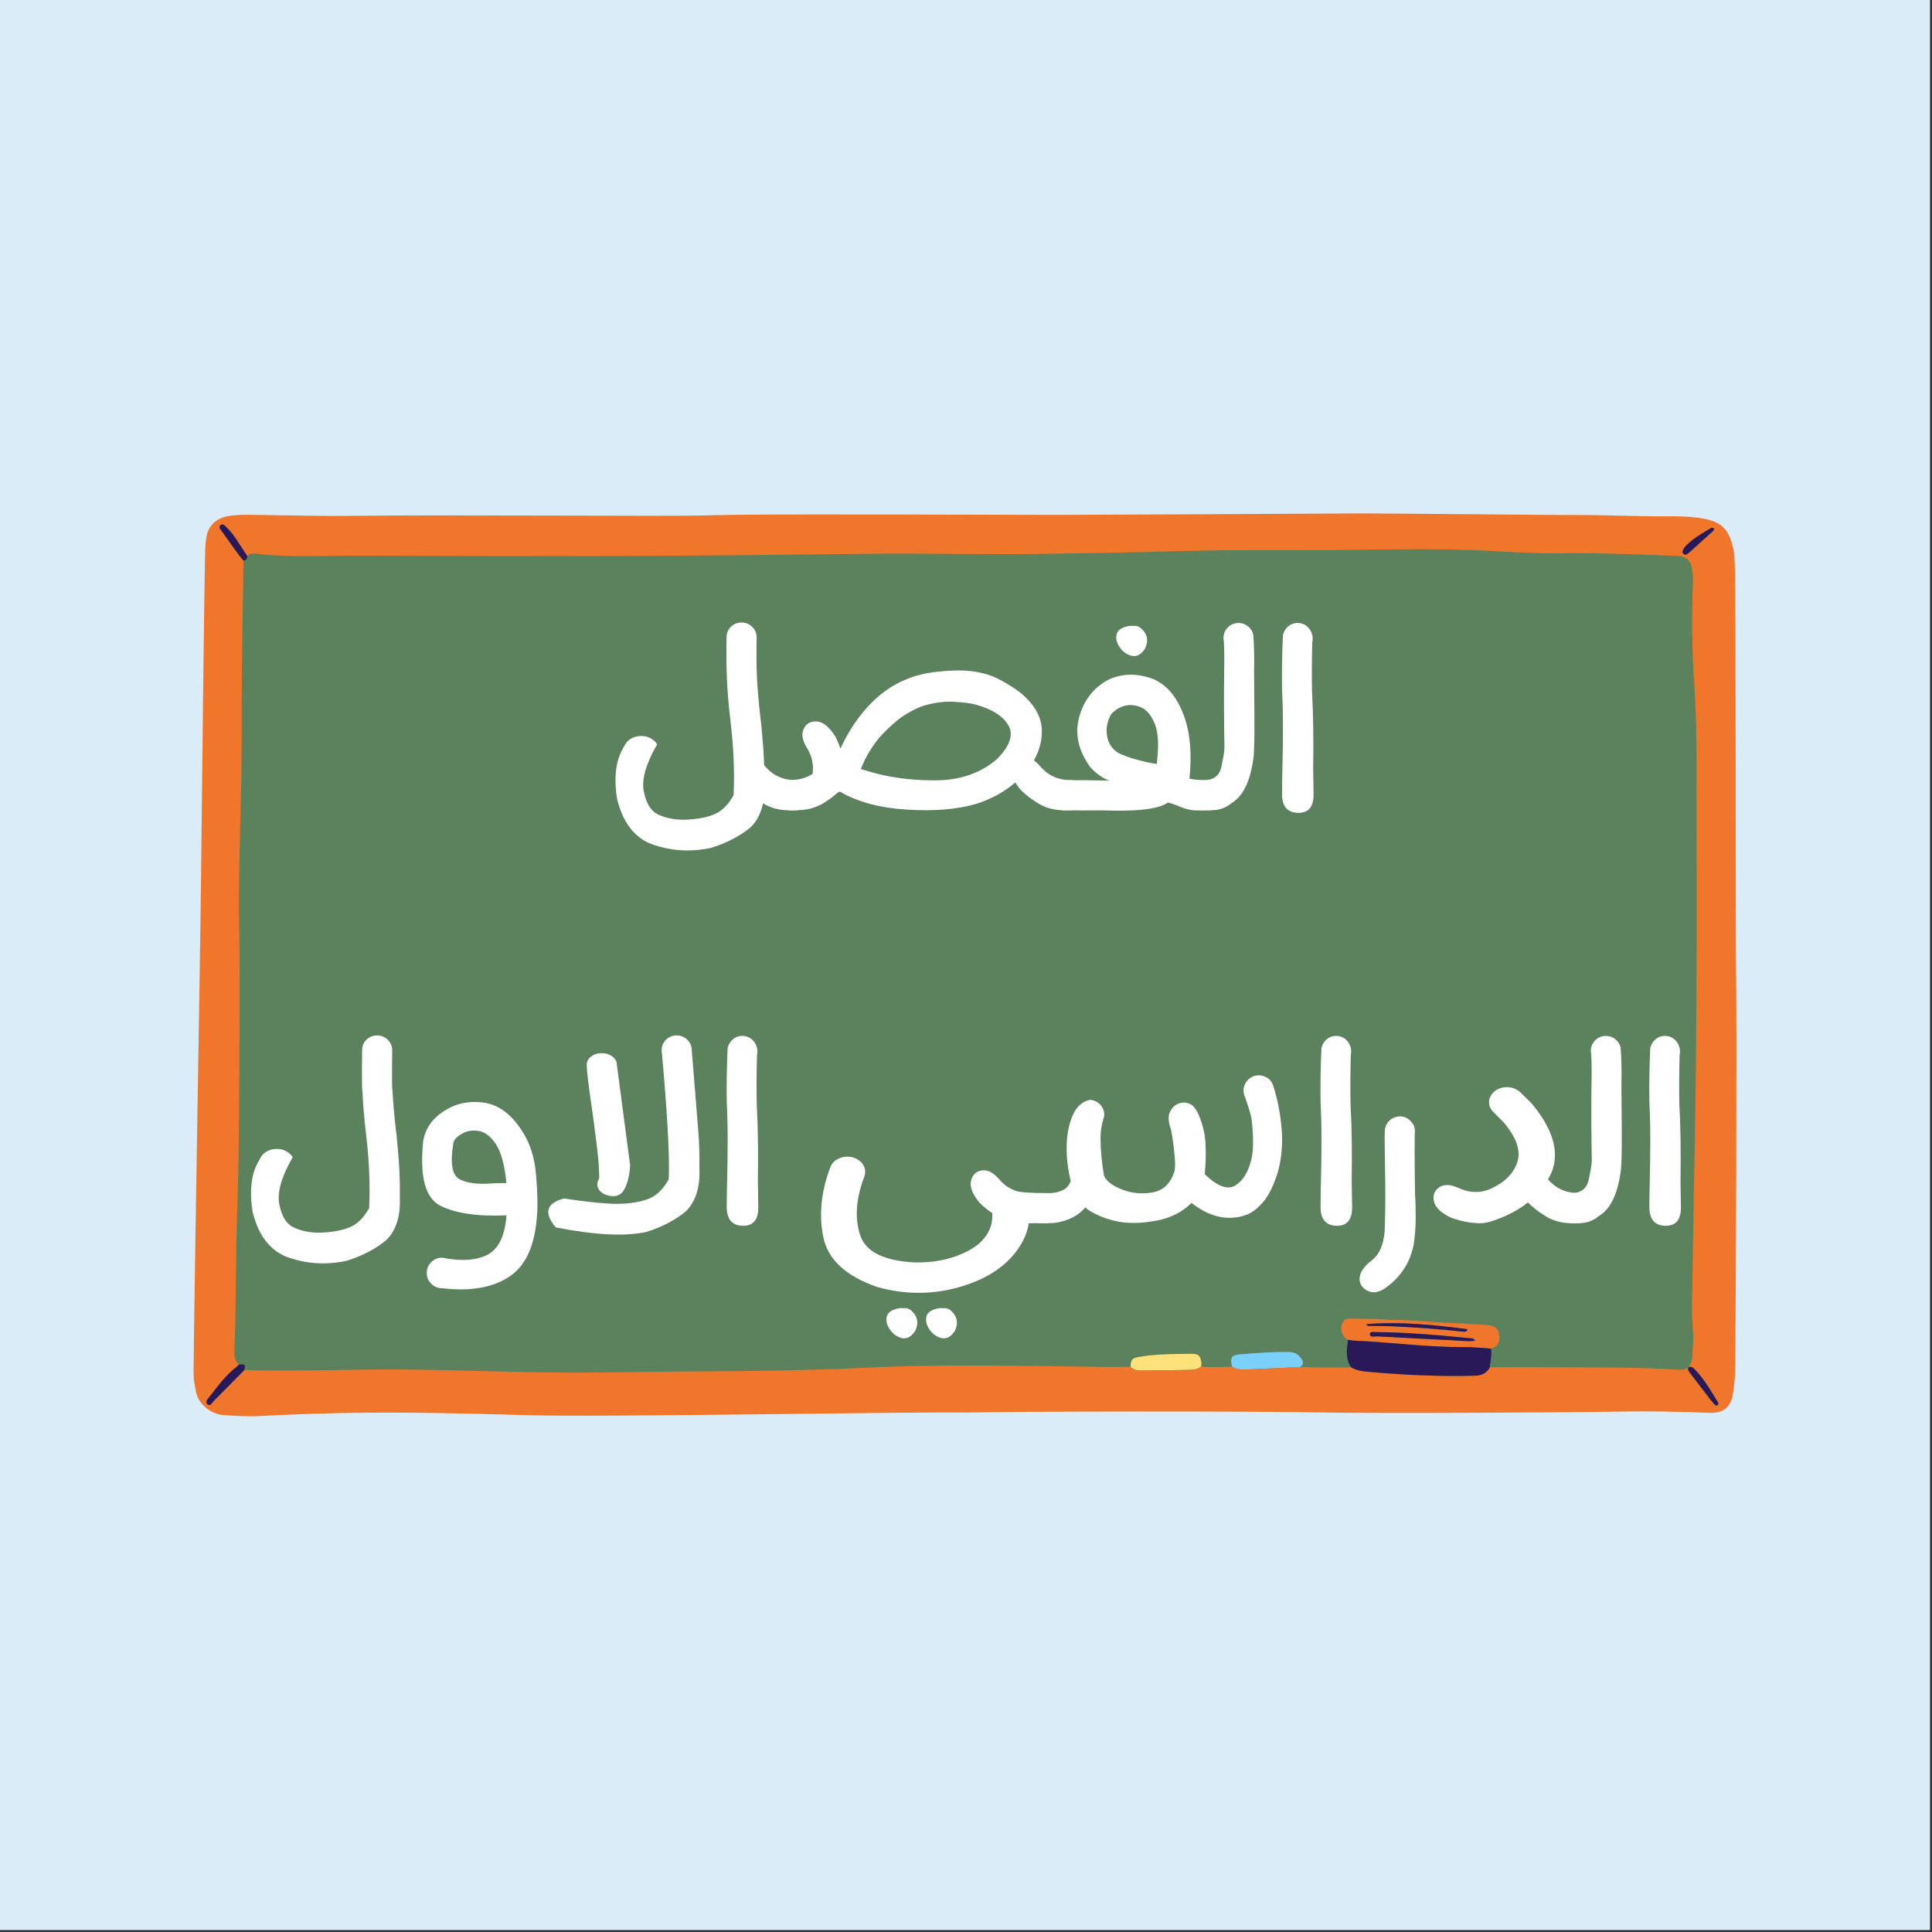 <svg xmlns="http://www.w3.org/2000/svg" xmlns:xlink="http://www.w3.org/1999/xlink" width="907" zoomAndPan="magnify" viewBox="0 0 680.25 680.25" height="907" preserveAspectRatio="xMidYMid meet" version="1.0"><rect x="0" y="0" width="680.25" height="680.25" fill="#333333" stroke="none"/><defs><g/><clipPath id="a9db70501b"><path d="M 0 0 L 679.5 0 L 679.5 679.5 L 0 679.5 Z M 0 0 " clip-rule="nonzero"/></clipPath><clipPath id="40e410e978"><path d="M 68 181 L 611.855 181 L 611.855 499 L 68 499 Z M 68 181 " clip-rule="nonzero"/></clipPath><clipPath id="77a2683e12"><path d="M 68 180.668 L 611.855 180.668 L 611.855 499 L 68 499 Z M 68 180.668 " clip-rule="nonzero"/></clipPath></defs><g clip-path="url(#a9db70501b)"><path fill="#ffffff" d="M 0 0 L 679.5 0 L 679.5 679.5 L 0 679.5 Z M 0 0 " fill-opacity="1" fill-rule="nonzero"/><path fill="#daecf7" d="M 0 0 L 679.5 0 L 679.5 679.5 L 0 679.5 Z M 0 0 " fill-opacity="1" fill-rule="nonzero"/></g><g clip-path="url(#40e410e978)"><path fill="#5b825d" d="M 88.238 498.297 C 85.438 498.297 82.605 498.117 79.852 497.949 L 78.797 497.887 C 74.895 497.648 70.293 494.633 69.355 489.992 C 68.922 487.816 68.492 485.496 68.516 483.176 C 68.648 466.445 69.285 428.367 69.883 391.539 C 70.438 357.812 71.012 322.93 71.18 305.852 C 71.363 288.613 72.285 204.309 72.621 193.238 C 72.672 191.773 72.828 190.332 73.078 188.926 C 73.75 185.258 76.383 182.77 80.285 182.086 C 82.734 181.664 85.164 181.605 87 181.605 C 88.07 181.605 89.148 181.629 90.219 181.652 C 91 181.664 91.781 181.688 92.562 181.688 C 96.066 181.727 99.586 181.785 103.094 181.844 C 108.332 181.93 113.75 182.027 119.082 182.027 C 120.98 182.027 122.879 182.012 124.773 181.988 C 131.754 181.883 142.301 181.832 157.035 181.832 C 170.383 181.832 185.215 181.871 198.98 181.906 C 210.883 181.941 221.992 181.965 230.641 181.965 C 239.434 181.965 244.609 181.941 246.93 181.871 C 260.512 181.496 274.336 181.496 287.707 181.496 L 299.73 181.496 C 312.426 181.496 325.121 181.531 337.828 181.57 C 349.445 181.605 361.07 181.641 372.684 181.641 L 372.914 181.641 C 383.602 181.641 442.48 181.328 467.621 181.195 L 475.211 181.16 C 476.113 181.16 477.133 181.148 478.262 181.148 C 487.789 181.148 504.988 181.305 521.613 181.449 C 536.277 181.582 550.137 181.699 556.926 181.699 C 557.691 181.699 559.121 181.699 559.121 181.699 C 560.469 181.699 563.914 181.785 567.902 181.871 C 573.594 182 580.695 182.156 584.695 182.156 C 585.176 182.156 585.617 182.156 586.004 182.145 C 586.832 182.133 587.672 182.121 588.5 182.121 C 591.551 182.121 595.562 182.207 599.551 182.902 C 606.664 184.141 608.586 187.266 610 193.371 C 610.336 194.801 610.387 196.305 610.445 197.77 L 610.445 197.902 C 610.758 206.234 610.781 254.539 610.805 293.363 C 610.816 316.332 610.832 336.176 610.902 340.371 C 611.273 362.5 610.855 458.727 610.625 481.625 C 610.59 484.656 610.254 487.586 609.93 490.051 C 609.293 494.895 606.988 497.059 602.457 497.059 C 602.254 497.059 602.062 497.059 601.848 497.047 C 593.316 496.699 585.582 496.543 578.172 496.543 C 575.098 496.543 572.047 496.566 569.102 496.625 C 558.508 496.844 520.699 497.105 493.312 497.105 C 480.605 497.105 471.43 497.047 466.047 496.938 C 455.359 496.723 432.68 496.59 405.367 496.59 C 376.254 496.59 349.754 496.734 340.914 496.949 C 339.379 496.926 337.457 496.926 335.199 496.926 C 323.766 496.926 303.477 497.168 281.988 497.406 C 255.613 497.707 225.73 498.055 205.02 498.055 C 196.23 498.055 189.551 497.996 185.168 497.863 C 169.492 497.418 152.809 496.977 136.172 496.977 C 131.848 496.977 127.609 497 123.574 497.059 C 114.035 497.203 103.719 497.551 91.121 498.176 C 90.148 498.273 89.199 498.297 88.238 498.297 Z M 88.238 498.297 " fill-opacity="1" fill-rule="nonzero"/></g><path fill="#5b825d" d="M 594.387 481.613 C 593.367 482.082 592.32 482.371 591.156 482.301 C 577.367 481.398 563.566 481.492 549.766 481.422 C 541.371 481.375 532.961 481.41 524.566 481.398 C 524.699 479.211 525.336 477.059 525 474.848 C 527.473 473.957 528.23 472.637 527.809 469.895 C 527.484 467.742 526.32 466.734 523.93 466.578 C 520.422 466.348 516.914 466.035 513.395 465.941 C 505.41 465.734 497.48 464.641 489.48 464.738 C 488.965 464.75 488.461 464.641 487.945 464.605 C 483.738 464.305 479.535 464.305 475.332 464.281 C 474.445 464.281 473.625 464.426 473.051 465.219 C 471.512 467.324 472.258 470.41 474.625 471.746 C 474.203 475.086 473.613 478.441 475.789 481.469 C 469.785 481.555 463.777 481.602 457.773 481.312 C 458.973 480.555 458.973 479.605 458.266 478.488 C 457.219 476.844 455.812 476.035 453.809 476.012 C 447.996 475.953 442.219 476.387 436.43 476.855 C 433.547 477.094 432.945 478.234 433.82 481.242 C 430.184 481.301 426.531 481.531 422.891 481.145 C 422.93 480.641 423.07 480.109 422.988 479.629 C 422.543 477.156 421.941 476.688 419.395 476.672 C 418.195 476.672 416.996 476.699 415.793 476.711 C 410.82 476.77 405.848 476.914 400.934 477.793 C 398.594 478.211 398.195 478.703 398.066 481.203 C 391.965 481.457 385.875 481.23 379.785 481.156 C 354.883 480.844 329.973 480.328 305.086 481.555 C 284.055 482.598 263.023 482.77 241.992 482.887 C 225.5 482.984 209.02 483.453 192.531 483.223 C 169.266 482.898 146 481.781 122.723 482.324 C 112.246 482.562 92.418 483.789 86.062 482.312 C 86.398 480.305 86.398 480.305 84.059 480.422 C 82.723 479.113 82.449 477.48 82.531 475.688 C 83.191 459.809 82.93 443.91 83.48 428.02 C 83.996 413.078 84.141 398.125 84.238 383.172 C 84.32 368.652 84.371 354.133 84.355 339.613 C 84.344 330.77 84.047 321.91 84.152 313.062 C 84.297 301.031 84.598 289.012 84.898 276.992 C 85.234 263.676 85.031 250.355 85.164 237.039 C 85.293 223.805 85.547 210.582 85.75 197.352 C 86.711 197.23 87.121 196.676 87.059 195.727 C 87.793 195.02 88.668 194.777 89.668 194.898 C 102.168 196.352 114.723 195.559 127.25 195.609 C 159.547 195.715 191.844 195.801 224.145 195.691 C 251.023 195.594 277.918 195.281 304.797 194.957 C 325.074 194.707 345.336 195.297 365.609 195.008 C 383.473 194.754 401.332 194.43 419.191 193.938 C 436.285 193.48 453.363 193.828 470.457 193.637 C 477.496 193.562 484.547 193.445 491.57 193.395 C 502.73 193.324 513.898 193.324 525.047 193.961 C 533.441 194.441 541.84 194.863 550.27 194.742 C 559.109 194.609 567.961 194.969 576.801 195.188 C 581.523 195.297 586.242 195.535 590.953 195.75 C 593.582 195.871 595.047 197.086 595.648 199.672 C 596.043 201.34 596.188 203.07 596.117 204.789 C 595.613 216.82 595.758 228.879 596.574 240.859 C 597.785 258.637 597.27 276.414 597.379 294.191 C 597.547 319.543 597.414 344.891 597.211 370.238 C 597.055 390.266 596.586 410.277 596.262 430.301 C 596.105 439.75 595.949 449.207 595.793 458.656 C 595.73 462.012 595.805 465.363 596.141 468.703 C 596.453 471.805 595.938 474.883 595.875 477.973 C 595.852 479.199 595.215 480.266 594.676 481.348 C 594.613 481.492 594.531 481.578 594.387 481.613 Z M 594.387 481.613 " fill-opacity="1" fill-rule="nonzero"/><path fill="#7bcffb" d="M 457.773 481.312 C 451.789 481.602 445.809 481.926 439.828 482.168 C 437.797 482.25 435.707 482.383 433.832 481.254 C 432.969 478.234 433.57 477.105 436.441 476.867 C 442.219 476.387 448.008 475.965 453.82 476.023 C 455.828 476.047 457.23 476.855 458.277 478.5 C 458.984 479.605 458.973 480.555 457.773 481.312 Z M 457.773 481.312 " fill-opacity="1" fill-rule="nonzero"/><path fill="#fde17b" d="M 422.902 481.145 C 421.645 482.262 420.031 482.301 418.52 482.336 C 412.945 482.48 407.363 482.516 401.789 482.574 C 400.383 482.586 399.039 482.395 398.066 481.207 C 398.195 478.703 398.594 478.199 400.934 477.793 C 405.848 476.914 410.82 476.77 415.793 476.711 C 416.996 476.699 418.195 476.672 419.398 476.672 C 421.941 476.672 422.543 477.156 422.988 479.629 C 423.082 480.109 422.941 480.629 422.902 481.145 Z M 422.902 481.145 " fill-opacity="1" fill-rule="nonzero"/><g clip-path="url(#77a2683e12)"><path fill="#f0762c" d="M 610.781 197.914 C 610.723 196.363 610.676 194.828 610.324 193.312 C 608.801 186.715 606.59 183.781 599.586 182.566 C 595.094 181.785 590.531 181.738 585.98 181.797 C 580.059 181.871 562.039 181.316 558.941 181.34 C 546.918 181.414 491.09 180.703 475.199 180.789 C 459.656 180.871 384.012 181.281 372.672 181.281 C 346.645 181.27 320.617 181.113 294.59 181.137 C 278.699 181.148 262.809 181.074 246.918 181.508 C 235.41 181.82 153.984 181.207 124.773 181.617 C 114.035 181.773 103.301 181.438 92.574 181.328 C 88.453 181.293 84.32 181.027 80.227 181.738 C 76.191 182.434 73.414 185.066 72.719 188.863 C 72.453 190.297 72.309 191.762 72.262 193.215 C 71.926 204.383 70.988 288.832 70.82 305.84 C 70.461 341.418 68.418 450.988 68.156 483.176 C 68.129 485.496 68.551 487.781 69.008 490.062 C 69.957 494.75 74.629 497.996 78.773 498.25 C 82.879 498.5 87 498.801 91.121 498.586 C 101.93 498.043 112.738 497.625 123.562 497.469 C 144.09 497.168 164.617 497.672 185.145 498.262 C 213.059 499.055 318.18 497.059 340.914 497.348 C 358.656 496.926 440.777 496.82 466.023 497.336 C 485.949 497.73 554.668 497.312 569.09 497.023 C 579.996 496.805 590.902 497.012 601.809 497.445 C 607 497.648 609.582 495.316 610.266 490.137 C 610.637 487.324 610.938 484.5 610.961 481.66 C 611.191 458.234 611.609 362.559 611.238 340.395 C 611.059 329.301 611.273 211.305 610.781 197.914 Z M 592.523 193.805 C 592.91 192.914 593.535 192.207 594.23 191.559 C 596.621 189.297 599.492 187.723 602.277 186.027 C 602.652 185.801 603.07 185.715 603.457 186.062 C 603.613 186.57 603.301 186.855 602.977 187.145 C 600.355 189.5 597.75 191.859 595.133 194.215 C 594.746 194.551 594.363 194.91 593.918 195.164 C 593.535 195.379 593.078 195.355 592.742 194.996 C 592.395 194.645 592.332 194.238 592.523 193.805 Z M 604.715 494.762 C 604.285 495.027 603.898 494.738 603.598 494.402 C 603.145 493.898 602.688 493.367 602.277 492.828 C 599.926 489.773 597.594 486.699 595.238 483.645 C 594.758 483.031 594.219 482.469 594.398 481.602 C 593.379 482.07 592.332 482.359 591.168 482.285 C 577.379 481.387 563.578 481.48 549.777 481.41 C 541.383 481.363 532.973 481.398 524.578 481.387 C 523.426 483.633 521.504 484.316 519.078 484.379 C 506.418 484.691 493.793 484.102 481.195 482.938 C 479.32 482.754 477.469 482.418 475.801 481.457 C 469.797 481.543 463.789 481.59 457.785 481.301 C 451.801 481.59 445.82 481.914 439.84 482.156 C 437.809 482.238 435.719 482.371 433.848 481.242 C 430.207 481.301 426.555 481.531 422.914 481.145 C 421.656 482.262 420.047 482.301 418.531 482.336 C 412.957 482.48 407.375 482.516 401.801 482.574 C 400.395 482.586 399.051 482.395 398.078 481.207 C 391.977 481.457 385.887 481.23 379.797 481.156 C 354.898 480.844 329.984 480.328 305.098 481.555 C 284.066 482.598 263.035 482.77 242.004 482.887 C 225.512 482.984 209.035 483.453 192.543 483.223 C 169.277 482.898 146.012 481.781 122.734 482.324 C 112.258 482.562 86.941 482.672 86.074 482.312 C 82.473 485.977 78.891 489.656 75.254 493.273 C 74.664 493.852 74.102 495.293 73.09 494.449 C 72.035 493.562 73.188 492.539 73.762 491.805 C 76.754 487.961 79.625 483.992 83.59 481.023 C 83.781 480.879 83.902 480.629 84.059 480.426 C 82.723 479.113 82.449 477.48 82.531 475.688 C 83.191 459.809 82.93 443.91 83.48 428.02 C 83.996 413.078 84.141 398.125 84.238 383.172 C 84.32 368.652 84.371 354.133 84.359 339.613 C 84.344 330.77 84.047 321.91 84.152 313.062 C 84.297 301.031 84.598 289.012 84.898 276.992 C 85.234 263.676 85.031 250.355 85.164 237.039 C 85.293 223.805 85.547 210.586 85.75 197.352 C 82.844 193.973 80.516 190.176 77.836 186.629 C 77.391 186.102 76.945 185.402 77.727 184.863 C 78.438 184.371 79.012 184.934 79.504 185.414 C 80.98 186.844 82.254 188.469 83.383 190.188 C 84.609 192.039 85.812 193.902 87.023 195.75 C 87.758 195.043 88.633 194.801 89.629 194.922 C 102.133 196.375 114.688 195.582 127.215 195.633 C 159.512 195.738 191.809 195.824 224.105 195.715 C 250.988 195.621 277.883 195.309 304.762 194.984 C 325.035 194.73 345.301 195.32 365.574 195.031 C 383.434 194.777 401.297 194.453 419.156 193.961 C 436.25 193.504 453.328 193.852 470.418 193.66 C 477.457 193.59 484.508 193.469 491.535 193.422 C 502.695 193.348 513.863 193.348 525.012 193.984 C 533.406 194.465 541.801 194.887 550.234 194.766 C 559.074 194.633 567.926 194.996 576.766 195.211 C 581.488 195.32 586.207 195.559 590.914 195.777 C 593.547 195.895 595.012 197.109 595.613 199.695 C 596.008 201.363 596.152 203.098 596.082 204.816 C 595.574 216.848 595.719 228.902 596.535 240.887 C 597.75 258.664 597.234 276.438 597.34 294.215 C 597.512 319.566 597.379 344.914 597.172 370.266 C 597.016 390.289 596.551 410.301 596.227 430.328 C 596.07 439.773 595.914 449.234 595.758 458.68 C 595.695 462.035 595.77 465.387 596.105 468.73 C 596.418 471.828 595.898 474.906 595.84 477.996 C 595.816 479.223 595.18 480.293 594.641 481.375 C 595.504 481.109 596.105 481.531 596.668 482.117 C 599.973 485.543 602.328 489.645 604.789 493.656 C 605.055 494.031 605.16 494.488 604.715 494.762 Z M 480.484 472.215 C 492.16 472.949 503.801 474.367 515.535 474.305 C 518.691 474.281 521.852 474.656 525 474.848 C 527.473 473.957 528.23 472.637 527.809 469.895 C 527.484 467.742 526.32 466.734 523.93 466.578 C 520.422 466.348 516.914 466.035 513.395 465.941 C 505.41 465.734 497.48 464.641 489.48 464.738 C 488.965 464.75 488.461 464.641 487.945 464.605 C 483.742 464.305 479.535 464.305 475.332 464.281 C 474.445 464.281 473.625 464.426 473.051 465.219 C 471.512 467.324 472.258 470.41 474.625 471.746 C 476.559 472.141 478.527 472.094 480.484 472.215 Z M 513.047 471.973 C 503.629 471.516 494.215 471.035 484.809 470.508 C 483.922 470.461 482.324 471.062 482.324 469.668 C 482.324 468.691 483.91 469.027 484.785 469.027 C 492.414 469.066 500.027 469.594 507.629 470.242 C 510.789 470.52 513.938 470.832 517.094 471.133 C 517.828 471.203 518.633 471 519.438 472 C 517.133 472.395 515.09 472.082 513.047 471.973 Z M 514.992 468.836 C 506.824 467.996 498.633 467.348 490.43 466.984 C 487.859 466.879 485.289 466.891 482.73 466.84 C 482.145 466.828 481.531 466.996 481.016 466.242 C 492.941 465.242 504.758 466.48 516.699 468.02 C 516.352 469.16 515.582 468.898 514.992 468.836 Z M 514.992 468.836 " fill-opacity="1" fill-rule="nonzero"/></g><path fill="#291958" d="M 524.566 481.398 C 523.414 483.645 521.492 484.332 519.066 484.391 C 506.406 484.703 493.781 484.113 481.184 482.949 C 479.309 482.77 477.457 482.43 475.789 481.469 C 473.613 478.441 474.203 475.086 474.625 471.746 C 476.559 472.156 478.527 472.094 480.484 472.215 C 492.16 472.949 503.801 474.367 515.535 474.305 C 518.691 474.281 521.852 474.656 525 474.848 C 525.336 477.059 524.711 479.211 524.566 481.398 Z M 84.047 480.449 C 83.891 480.652 83.77 480.906 83.578 481.051 C 79.613 484.004 76.742 487.984 73.75 491.832 C 73.176 492.562 72.023 493.586 73.078 494.477 C 74.074 495.316 74.652 493.875 75.242 493.297 C 78.879 489.68 82.461 486 86.062 482.336 C 86.375 480.316 86.375 480.316 84.047 480.449 Z M 87.023 195.738 C 85.812 193.891 84.609 192.027 83.383 190.176 C 82.254 188.457 80.98 186.844 79.504 185.402 C 79.012 184.922 78.449 184.355 77.727 184.852 C 76.945 185.402 77.391 186.102 77.801 186.641 C 80.477 190.188 82.809 193.996 85.715 197.363 C 86.676 197.254 87.098 196.688 87.023 195.738 Z M 596.691 482.105 C 596.129 481.52 595.527 481.086 594.664 481.363 C 594.629 481.492 594.543 481.59 594.398 481.613 C 594.23 482.48 594.77 483.043 595.238 483.656 C 597.594 486.711 599.938 489.773 602.277 492.84 C 602.699 493.383 603.145 493.898 603.598 494.414 C 603.887 494.738 604.273 495.039 604.715 494.773 C 605.16 494.5 605.066 494.043 604.824 493.645 C 602.352 489.617 599.996 485.531 596.691 482.105 Z M 593.906 195.164 C 594.352 194.91 594.734 194.562 595.121 194.215 C 597.738 191.859 600.355 189.5 602.965 187.145 C 603.289 186.855 603.598 186.57 603.445 186.062 C 603.07 185.715 602.652 185.801 602.266 186.027 C 599.48 187.723 596.621 189.309 594.219 191.559 C 593.535 192.207 592.898 192.914 592.512 193.805 C 592.32 194.238 592.383 194.645 592.719 194.996 C 593.066 195.355 593.523 195.379 593.906 195.164 Z M 517.094 471.145 C 513.938 470.844 510.789 470.531 507.629 470.254 C 500.027 469.605 492.426 469.078 484.785 469.043 C 483.91 469.043 482.324 468.691 482.324 469.68 C 482.312 471.062 483.922 470.473 484.809 470.52 C 494.215 471.047 503.629 471.531 513.047 471.984 C 515.09 472.082 517.145 472.395 519.438 472.012 C 518.633 471.012 517.828 471.219 517.094 471.145 Z M 481 466.242 C 481.52 466.996 482.145 466.828 482.719 466.84 C 485.289 466.891 487.859 466.879 490.418 466.984 C 498.621 467.348 506.812 467.996 514.98 468.836 C 515.57 468.898 516.34 469.172 516.688 468.008 C 504.746 466.469 492.93 465.242 481 466.242 Z M 481 466.242 " fill-opacity="1" fill-rule="nonzero"/><g fill="#ffffff" fill-opacity="1"><g transform="translate(213.975, 285.262)"><g><path d="M 54.672 -2.438 C 55.273 -2.062 55.766 -1.789 56.141 -1.625 L 56.344 -1.516 C 58 -0.773 59.656 -0.312 61.312 -0.125 C 62.969 0.062 64.844 0.102 66.938 0 C 69.508 -3.957 69.508 -7.473 66.938 -10.547 C 64.57 -10.547 62.633 -10.832 61.125 -11.406 C 59.625 -11.977 58.383 -12.676 57.406 -13.5 C 56.426 -14.332 55.766 -14.988 55.422 -15.469 C 55.359 -15.57 55.289 -15.656 55.219 -15.719 L 55.172 -15.719 L 55.078 -15.828 C 55.004 -17.891 54.898 -19.93 54.766 -21.953 C 54.398 -26.484 54.113 -29.68 53.906 -31.547 C 53.875 -31.648 53.859 -31.75 53.859 -31.844 C 53.828 -31.945 53.812 -32.031 53.812 -32.094 C 53.133 -38.25 52.707 -43.188 52.531 -46.906 C 52.363 -50.656 52.332 -55.285 52.438 -60.797 C 52.438 -62.285 51.91 -63.539 50.859 -64.562 C 49.816 -65.57 48.566 -66.078 47.109 -66.078 C 45.617 -66.078 44.367 -65.57 43.359 -64.562 C 42.348 -63.539 41.844 -62.285 41.844 -60.797 C 41.738 -55.117 41.785 -50.254 41.984 -46.203 C 42.117 -42.211 42.562 -37.02 43.312 -30.625 C 44.352 -21.832 44.691 -13.383 44.328 -5.281 C 42.566 -2.133 40.508 0.008 38.156 1.156 C 35.812 2.312 32.582 3.023 28.469 3.297 C 24.363 3.566 20.754 2.957 17.641 1.469 C 15.18 0.289 13.535 -2.391 12.703 -6.578 C 11.879 -10.773 13.441 -16.305 17.391 -23.172 C 16.648 -24.422 15.453 -25.316 13.797 -25.859 C 12.109 -26.297 10.5 -26.195 8.969 -25.562 C 7.488 -24.945 6.441 -23.93 5.828 -22.516 C 2.891 -17.984 2.047 -11.797 3.297 -3.953 C 5.223 3.922 9.023 9.125 14.703 11.656 C 21.734 14.363 29.004 14.891 36.516 13.234 C 42.023 11.473 46.602 9.086 50.25 6.078 C 52.488 3.922 53.961 1.082 54.672 -2.438 Z M 54.672 -2.438 "/></g></g></g><g fill="#ffffff" fill-opacity="1"><g transform="translate(279.899, 285.262)"><g><path d="M 23.172 -14.547 C 23.41 -15.129 23.68 -15.738 23.984 -16.375 C 24.93 -18.645 26.422 -21.18 28.453 -23.984 C 29.766 -25.805 31.883 -28.008 34.812 -30.594 C 37.738 -33.188 41.113 -35.211 44.938 -36.672 C 48.852 -37.879 52.617 -38.375 56.234 -38.156 C 59.859 -37.938 62.43 -37.578 63.953 -37.078 C 69.523 -35.516 73.258 -33.113 75.156 -29.875 C 77.051 -26.625 75.719 -22.664 71.156 -18 C 65.301 -12.969 57.961 -10.469 49.141 -10.5 C 40.379 -10.5 32.453 -11.613 25.359 -13.844 C 24.922 -13.945 24.582 -14.051 24.344 -14.156 C 24.27 -14.188 24.203 -14.203 24.141 -14.203 C 24.035 -14.234 23.969 -14.25 23.938 -14.25 C 23.938 -14.281 23.914 -14.297 23.875 -14.297 C 23.844 -14.297 23.812 -14.297 23.781 -14.297 C 23.781 -14.336 23.766 -14.359 23.734 -14.359 C 23.703 -14.359 23.664 -14.359 23.625 -14.359 L 23.578 -14.406 L 23.375 -14.406 Z M 16.172 -6.344 C 22.328 -2.82 30.102 -0.773 39.5 -0.203 C 48.938 0.398 57 -0.258 63.688 -2.188 C 69.07 -3.875 73.707 -6.406 77.594 -9.781 C 78.094 -8.906 78.77 -7.977 79.625 -7 C 81.207 -5.508 82.727 -4.289 84.188 -3.344 C 85.469 -2.469 86.43 -1.895 87.078 -1.625 L 87.281 -1.516 C 88.938 -0.773 90.594 -0.312 92.25 -0.125 C 93.906 0.062 95.781 0.102 97.875 0 C 100.445 -3.957 100.445 -7.473 97.875 -10.547 C 95.508 -10.547 93.57 -10.832 92.062 -11.406 C 90.562 -11.977 89.32 -12.676 88.344 -13.5 C 87.363 -14.332 86.703 -14.988 86.359 -15.469 C 86.297 -15.57 86.227 -15.656 86.156 -15.719 L 86.109 -15.719 C 85.43 -16.469 84.77 -17.078 84.125 -17.547 C 85.852 -20.555 86.785 -23.719 86.922 -27.031 C 87.191 -32.438 84.469 -37.375 78.75 -41.844 C 76.25 -43.633 73.727 -45.156 71.188 -46.406 C 68.656 -47.656 65.641 -48.5 62.141 -48.938 C 58.648 -49.375 54.18 -49.254 48.734 -48.578 C 40.453 -47.492 33.352 -44.062 27.438 -38.281 C 22.875 -33.82 19.07 -28.297 16.031 -21.703 C 15.582 -22.984 15.004 -24.352 14.297 -25.812 C 12.172 -29.227 10 -31.031 7.781 -31.219 C 5.57 -31.406 4.008 -30.551 3.094 -28.656 C 2.25 -26.895 2.551 -24.781 4 -22.312 L 4 -22.266 L 4.203 -21.953 C 4.547 -21.484 4.961 -20.656 5.453 -19.469 C 5.941 -18.289 6.238 -16.906 6.344 -15.312 C 6.375 -14.539 6.32 -13.695 6.188 -12.781 C 5.406 -12.27 4.523 -11.832 3.547 -11.469 C 2.023 -10.883 0.082 -10.594 -2.281 -10.594 C -4.812 -7.52 -4.863 -3.988 -2.438 0 C -0.238 0.062 1.688 0.004 3.344 -0.172 C 5 -0.359 6.656 -0.828 8.312 -1.578 L 8.516 -1.672 C 9.191 -1.941 10.176 -2.516 11.469 -3.391 C 12.613 -4.141 13.797 -5.07 15.016 -6.188 L 15.422 -6.281 C 15.453 -6.352 15.484 -6.441 15.516 -6.547 C 15.723 -6.473 15.926 -6.422 16.125 -6.391 Z M 16.172 -6.344 "/></g></g></g><g fill="#ffffff" fill-opacity="1"><g transform="translate(376.25, 285.262)"><g><path d="M 31.031 -16.234 L 29.516 -16.531 C 28.461 -16.695 27.195 -16.969 25.719 -17.344 C 21.895 -18.289 19.086 -19.27 17.297 -20.281 C 14.691 -21.977 13.391 -24.582 13.391 -28.094 C 13.391 -29.883 13.828 -31.625 14.703 -33.312 C 14.973 -33.852 15.531 -34.445 16.375 -35.094 C 18.133 -36.375 19.926 -37.016 21.75 -37.016 C 22.832 -37.016 23.93 -36.812 25.047 -36.406 C 27.211 -35.664 28.938 -33.758 30.219 -30.688 C 31.07 -28.789 31.5 -26.188 31.5 -22.875 C 31.5 -20.914 31.344 -18.703 31.031 -16.234 Z M 23.078 -54.266 C 24.492 -54.266 25.758 -55.125 26.875 -56.844 C 27.383 -57.895 27.641 -58.879 27.641 -59.797 C 27.641 -61.453 26.828 -62.953 25.203 -64.297 C 24.555 -64.703 23.895 -64.906 23.219 -64.906 L 22.625 -64.859 L 21.953 -64.906 L 21.609 -64.906 C 18.797 -64.469 17.223 -63.457 16.891 -61.875 C 16.816 -61.5 16.781 -61.141 16.781 -60.797 C 16.781 -59.586 17.223 -58.391 18.109 -57.203 C 19.254 -55.648 20.672 -54.688 22.359 -54.312 Z M 6.203 -10.547 C 3.586 -10.547 1.488 -10.547 -0.094 -10.547 C -0.469 -10.547 -1.113 -10.547 -2.031 -10.547 C -2.469 -10.172 -2.875 -9.289 -3.25 -7.906 C -3.719 -6.156 -3.43 -3.52 -2.391 0 L 5.219 0.094 C 9.508 0.031 13.145 0.051 16.125 0.156 C 23.258 0.25 28.516 -0.223 31.891 -1.266 C 33.047 -1.609 34.062 -2.082 34.938 -2.688 C 35.852 -2.52 37.156 -2.082 38.844 -1.375 C 41.008 -0.457 42.922 0.023 44.578 0.078 C 46.234 0.129 48.109 0.102 50.203 0 C 52.773 -3.957 52.773 -7.473 50.203 -10.547 C 46.484 -10.547 43.93 -10.734 42.547 -11.109 C 43.523 -20.535 42.695 -28.379 40.062 -34.641 C 37.457 -40.922 33.688 -44.891 28.75 -46.547 C 23.781 -48.211 19.016 -48.082 14.453 -46.156 C 9.078 -43.445 5.523 -39.066 3.797 -33.016 C 2.078 -26.961 3.379 -20.977 7.703 -15.062 C 11.828 -10.633 16.238 -9.008 20.938 -10.188 C 13.738 -10.426 8.828 -10.547 6.203 -10.547 Z M 6.203 -10.547 "/></g></g></g><g fill="#ffffff" fill-opacity="1"><g transform="translate(425.185, 285.262)"><g><path d="M 1.672 0 C 4.172 0 6.422 -0.828 8.422 -2.484 C 12.68 -5.016 15.301 -10.695 16.281 -19.531 C 16.312 -19.863 16.367 -21.398 16.453 -24.141 C 16.535 -26.879 16.508 -34.977 16.375 -48.438 C 16.477 -53.977 16.379 -58.438 16.078 -61.812 C 15.703 -63.27 14.906 -64.367 13.688 -65.109 C 12.508 -65.859 11.176 -66.082 9.688 -65.781 C 8.27 -65.438 7.172 -64.641 6.391 -63.391 C 5.648 -62.203 5.43 -60.867 5.734 -59.391 C 5.898 -56.578 5.93 -52.789 5.828 -48.031 C 5.734 -40.414 5.77 -31.742 5.938 -22.016 C 5.938 -20.859 5.578 -18.613 4.859 -15.281 C 4.148 -11.957 1.867 -10.379 -1.984 -10.547 C -2.648 -8.648 -2.941 -6.586 -2.859 -4.359 C -2.773 -2.129 -2.43 -0.676 -1.828 0 C -0.172 0 0.992 0 1.672 0 Z M 1.672 0 "/></g></g></g><g fill="#ffffff" fill-opacity="1"><g transform="translate(445.47, 285.262)"><g><path d="M 11.531 0.938 C 15.301 1.02 17.133 -1.242 17.031 -5.859 C 16.938 -10.473 16.891 -13.367 16.891 -14.547 C 17.055 -24.828 16.922 -33.941 16.484 -41.891 C 16.379 -46.922 16.41 -52.648 16.578 -59.078 C 16.891 -60.629 16.672 -62.035 15.922 -63.297 C 15.141 -64.609 14.039 -65.438 12.625 -65.781 C 11.133 -66.082 9.801 -65.859 8.625 -65.109 C 7.406 -64.297 6.609 -63.129 6.234 -61.609 C 5.93 -54.578 5.832 -48.156 5.938 -42.344 C 6.164 -38.02 6.27 -33.406 6.25 -28.5 C 6.238 -23.594 6.191 -19.703 6.109 -16.828 C 6.023 -13.961 5.961 -10.305 5.922 -5.859 C 5.891 -1.41 7.758 0.852 11.531 0.938 Z M 11.531 0.938 "/></g></g></g><g fill="#ffffff" fill-opacity="1"><g transform="translate(84.638, 430.651)"><g><path d="M 45.344 -5.281 C 43.582 -2.133 41.523 0.008 39.172 1.156 C 36.828 2.312 33.598 3.023 29.484 3.297 C 25.379 3.566 21.77 2.957 18.656 1.469 C 16.188 0.289 14.535 -2.391 13.703 -6.578 C 12.879 -10.773 14.445 -16.305 18.406 -23.172 C 17.664 -24.422 16.469 -25.316 14.812 -25.859 C 13.113 -26.297 11.504 -26.195 9.984 -25.562 C 8.504 -24.945 7.457 -23.93 6.844 -22.516 C 3.906 -17.984 3.062 -11.797 4.312 -3.953 C 6.238 3.922 10.039 9.125 15.719 11.656 C 22.75 14.363 30.02 14.891 37.531 13.234 C 43.039 11.473 47.617 9.086 51.266 6.078 C 54.785 2.672 56.41 -2.344 56.141 -8.969 C 56.203 -13.438 56.082 -17.766 55.781 -21.953 C 55.406 -26.484 55.117 -29.68 54.922 -31.547 C 54.891 -31.648 54.875 -31.75 54.875 -31.844 C 54.832 -31.945 54.812 -32.031 54.812 -32.094 C 54.145 -38.25 53.723 -43.188 53.547 -46.906 C 53.379 -46.602 53.348 -51.234 53.453 -60.797 C 53.453 -62.285 52.926 -63.539 51.875 -64.562 C 50.832 -65.57 49.582 -66.078 48.125 -66.078 C 46.633 -66.078 45.383 -65.57 44.375 -64.562 C 43.363 -63.539 42.859 -62.285 42.859 -60.797 C 42.754 -51.066 42.801 -46.203 43 -46.203 C 43.133 -42.211 43.578 -37.02 44.328 -30.625 C 45.367 -21.832 45.707 -13.383 45.344 -5.281 Z M 45.344 -5.281 "/></g></g></g><g fill="#ffffff" fill-opacity="1"><g transform="translate(145.491, 430.651)"><g><path d="M 32.812 -14.094 C 31.188 -14.094 29.629 -14.062 28.141 -14 C 22.836 -13.562 18.883 -14.051 16.281 -15.469 C 13.645 -16.914 12.938 -21.191 14.156 -28.297 C 14.414 -29.41 15.395 -30.457 17.094 -31.438 C 18.812 -32.457 20.77 -32.797 22.969 -32.453 C 25.238 -32.117 27.285 -30.566 29.109 -27.797 C 30.961 -25.055 32.195 -20.488 32.812 -14.094 Z M 43.25 -17.016 C 42.75 -23.18 41.008 -28.477 38.031 -32.906 C 34.281 -38.594 29.816 -41.773 24.641 -42.453 C 19.473 -43.117 14.828 -42.086 10.703 -39.359 C 6.578 -36.68 4.176 -33.113 3.5 -28.656 C 2.25 -16.344 4.258 -8.836 9.531 -6.141 C 14.844 -3.43 22.617 -2.297 32.859 -2.734 C 32.285 4.535 30.02 9.18 26.062 11.203 C 22.07 13.172 16.766 13.492 10.141 12.172 C 8.691 12.172 7.426 12.695 6.344 13.75 C 5.289 14.789 4.766 16.055 4.766 17.547 C 4.766 19.004 5.289 20.27 6.344 21.344 C 7.426 22.395 8.691 22.922 10.141 22.922 C 20.391 24.141 28.473 22.648 34.391 18.453 C 39.859 14.598 42.93 7.453 43.609 -2.984 C 43.879 -6.172 43.758 -10.848 43.25 -17.016 Z M 43.25 -17.016 "/></g></g></g><g fill="#ffffff" fill-opacity="1"><g transform="translate(191.13, 430.651)"><g><path d="M 44.328 -15.422 C 42.566 -12.273 40.508 -10.125 38.156 -8.969 C 35.812 -7.82 32.582 -7.113 28.469 -6.844 C 24.363 -6.57 17.375 -7.18 7.5 -8.672 C 1.219 -7.047 0.238 -3.648 4.562 1.516 C 18.352 4.223 29.004 4.75 36.516 3.094 C 42.023 1.332 46.602 -1.051 50.25 -4.062 C 53.77 -7.469 55.395 -12.488 55.125 -19.125 C 55.188 -23.582 55.066 -27.906 54.766 -32.094 L 52.438 -60.797 C 52.438 -62.285 51.91 -63.539 50.859 -64.562 C 49.816 -65.57 48.566 -66.078 47.109 -66.078 C 45.617 -66.078 44.367 -65.57 43.359 -64.562 C 42.348 -63.539 41.844 -62.285 41.844 -60.797 C 43.863 -38.66 44.691 -23.535 44.328 -15.422 Z M 24.797 -9.484 C 26.391 -9.484 27.625 -10.176 28.5 -11.562 C 29.781 -13.727 30.523 -16.672 30.734 -20.391 L 26.062 -55.781 C 26.062 -56.895 25.535 -57.848 24.484 -58.641 C 23.441 -59.441 22.191 -59.844 20.734 -59.844 C 19.254 -59.844 18.004 -59.441 16.984 -58.641 C 15.973 -57.848 15.469 -56.895 15.469 -55.781 L 15.469 -55.484 C 15.469 -53.691 16.039 -48.875 17.188 -41.031 C 17.895 -35.988 18.539 -31.082 19.125 -26.312 C 19.594 -22.258 19.828 -19.082 19.828 -16.781 L 19.828 -15.625 C 19.391 -14.977 19.172 -14.316 19.172 -13.641 C 19.172 -13.266 19.238 -12.895 19.375 -12.531 C 19.75 -11.508 20.578 -10.695 21.859 -10.094 C 22.941 -9.688 23.922 -9.484 24.797 -9.484 Z M 24.797 -9.484 "/></g></g></g><g fill="#ffffff" fill-opacity="1"><g transform="translate(249.955, 430.651)"><g><path d="M 11.531 0.938 C 15.301 1.02 17.133 -1.242 17.031 -5.859 C 16.938 -10.473 16.891 -13.367 16.891 -14.547 C 17.055 -24.828 16.922 -33.941 16.484 -41.891 C 16.379 -46.922 16.41 -52.648 16.578 -59.078 C 16.891 -60.629 16.672 -62.035 15.922 -63.297 C 15.141 -64.609 14.039 -65.438 12.625 -65.781 C 11.133 -66.082 9.801 -65.859 8.625 -65.109 C 7.406 -64.297 6.609 -63.129 6.234 -61.609 C 5.93 -54.578 5.832 -48.156 5.938 -42.344 C 6.164 -38.02 6.27 -33.406 6.25 -28.5 C 6.238 -23.594 6.191 -19.703 6.109 -16.828 C 6.023 -13.961 5.961 -10.305 5.922 -5.859 C 5.891 -1.41 7.758 0.852 11.531 0.938 Z M 11.531 0.938 "/></g></g></g><g fill="#ffffff" fill-opacity="1"><g transform="translate(270.036, 430.651)"><g/></g></g><g fill="#ffffff" fill-opacity="1"><g transform="translate(285.199, 430.651)"><g><path d="M 77.031 0.047 C 78.926 0.047 81.312 0.031 84.188 0 C 86.75 -3.957 86.75 -7.473 84.188 -10.547 C 77.758 -10.547 73.789 -10.832 72.281 -11.406 C 70.781 -11.977 69.539 -12.676 68.562 -13.5 C 67.582 -14.332 66.922 -14.988 66.578 -15.469 C 66.516 -15.57 66.445 -15.656 66.375 -15.719 L 66.328 -15.719 C 64.398 -17.883 62.473 -18.832 60.547 -18.562 C 58.484 -18.258 57.195 -17.023 56.688 -14.859 C 56.188 -12.691 57.238 -10.07 59.844 -7 C 61.332 -5.613 62.77 -4.461 64.156 -3.547 C 64.289 -1.961 64.117 -0.391 63.641 1.172 C 62.254 5.223 59.047 8.363 54.016 10.594 C 48.973 12.895 43.273 13.977 36.922 13.844 C 25.898 13.301 19.457 10.039 17.594 4.062 C 15.695 -1.895 16.207 -8.707 19.125 -16.375 C 19.625 -17.801 19.504 -19.156 18.766 -20.438 C 18.016 -21.688 16.812 -22.582 15.156 -23.125 C 13.469 -23.562 11.863 -23.461 10.344 -22.828 C 8.852 -22.211 7.805 -21.195 7.203 -19.781 C 3.922 -11.188 3.078 -2.969 4.672 4.875 C 6.254 12.75 12.555 18.613 23.578 22.469 C 33.922 25.375 44.098 25.238 54.109 22.062 C 64.148 18.883 71.113 13.594 75 6.188 C 76.051 4.125 76.727 2.078 77.031 0.047 Z M 47.156 40.562 C 48.582 40.562 49.852 39.703 50.969 37.984 C 51.477 36.93 51.734 35.953 51.734 35.047 C 51.734 33.391 50.922 31.883 49.297 30.531 C 48.648 30.125 47.988 29.922 47.312 29.922 L 46.703 29.969 L 46.047 29.922 L 45.688 29.922 C 42.883 30.359 41.312 31.375 40.969 32.969 C 40.906 33.332 40.875 33.688 40.875 34.031 C 40.875 35.25 41.312 36.445 42.188 37.625 C 43.344 39.188 44.766 40.148 46.453 40.516 Z M 33.219 40.562 C 34.633 40.562 35.898 39.703 37.016 37.984 C 37.523 36.93 37.781 35.953 37.781 35.047 C 37.781 33.391 36.969 31.883 35.344 30.531 C 34.707 30.125 34.051 29.922 33.375 29.922 L 32.766 29.969 L 32.094 29.922 L 31.75 29.922 C 28.938 30.359 27.363 31.375 27.031 32.969 C 26.957 33.332 26.922 33.688 26.922 34.031 C 26.922 35.25 27.363 36.445 28.25 37.625 C 29.395 39.188 30.812 40.148 32.5 40.516 Z M 33.219 40.562 "/></g></g></g><g fill="#ffffff" fill-opacity="1"><g transform="translate(367.756, 430.651)"><g><path d="M 9.234 -14.812 C 8.723 -13.289 7.75 -12.195 6.312 -11.531 C 4.875 -10.875 3.316 -10.547 1.641 -10.547 C -0.023 -10.547 -1.195 -10.547 -1.875 -10.547 C -4.414 -7.473 -4.414 -3.957 -1.875 0 C -1.469 0 -0.207 0 1.906 0 C 4.02 0 6.223 -0.453 8.516 -1.359 C 10.816 -2.273 12.766 -3.648 14.359 -5.484 L 14.406 -5.531 L 14.453 -5.531 C 14.648 -5.32 14.785 -5.172 14.859 -5.078 C 16.68 -3.723 18.992 -2.57 21.797 -1.625 C 24.609 -0.676 27.348 -0.164 30.016 -0.094 C 32.691 -0.031 34.926 -0.148 36.719 -0.453 L 36.969 -0.453 L 37.422 -0.562 L 37.484 -0.562 C 37.547 -0.562 37.609 -0.578 37.672 -0.609 L 37.734 -0.609 C 38.641 -0.742 39.18 -0.828 39.359 -0.859 L 39.406 -0.859 C 44.344 -1.773 48.469 -3.852 51.781 -7.094 C 56.945 -3.07 62.066 -1.367 67.141 -1.984 C 67.211 -2.016 67.281 -2.031 67.344 -2.031 C 68.289 -2.062 69.633 -2.395 71.375 -3.031 C 73.113 -3.676 74.957 -5.109 76.906 -7.328 C 78.852 -9.547 80.586 -13.02 82.109 -17.75 C 83.492 -22.688 83.957 -27.859 83.5 -33.266 C 83.039 -38.672 82.035 -43.758 80.484 -48.531 C 79.973 -49.988 79.039 -50.988 77.688 -51.531 C 76.406 -52.133 75.055 -52.203 73.641 -51.734 C 72.211 -51.148 71.195 -50.203 70.594 -48.891 C 69.977 -47.641 69.926 -46.285 70.438 -44.828 C 71.414 -42.16 72.16 -39.828 72.672 -37.828 C 72.867 -37.086 73.047 -35.801 73.203 -33.969 C 73.359 -32.145 73.438 -30.176 73.438 -28.062 C 73.438 -25.957 73.25 -24.125 72.875 -22.562 C 71.82 -18.07 69.945 -14.977 67.25 -13.281 C 64.57 -11.594 61.02 -12.848 56.594 -17.047 L 56.438 -17.188 C 56.477 -17.488 56.5 -17.773 56.5 -18.047 L 56.5 -18.203 C 56.531 -18.547 56.562 -18.938 56.594 -19.375 C 56.801 -21.469 56.836 -24.281 56.703 -27.812 C 56.566 -31.344 55.719 -34.883 54.156 -38.438 C 53.25 -40.332 52.258 -41.508 51.188 -41.969 C 50.125 -42.426 49.207 -42.566 48.438 -42.391 C 46.977 -42.191 45.789 -41.5 44.875 -40.312 C 44.102 -39.227 43.719 -38.188 43.719 -37.188 C 43.719 -36.195 43.832 -35.312 44.062 -34.531 C 44.062 -34.438 44.082 -34.336 44.125 -34.234 C 44.395 -33.691 44.695 -32.352 45.031 -30.219 C 45.375 -28.094 45.645 -25.863 45.844 -23.531 C 46.051 -21.195 46.035 -19.457 45.797 -18.312 C 44.473 -14.082 41.988 -11.598 38.344 -10.859 C 34.625 -10.141 31.004 -10.441 27.484 -11.766 C 23.93 -13.117 21.75 -14.773 20.938 -16.734 C 20.133 -21.504 19.734 -25.969 19.734 -30.125 C 19.766 -31.57 19.863 -32.754 20.031 -33.672 C 20.195 -34.586 20.414 -35.535 20.688 -36.516 C 20.789 -36.922 20.91 -37.375 21.047 -37.875 C 21.109 -39.27 20.648 -40.539 19.672 -41.688 C 18.586 -42.77 17.336 -43.344 15.922 -43.406 C 13.148 -42.727 11.113 -40.805 9.812 -37.641 C 8.508 -34.484 7.844 -30.863 7.812 -26.781 C 7.738 -23.227 8.211 -19.238 9.234 -14.812 Z M 9.234 -14.812 "/></g></g></g><g fill="#ffffff" fill-opacity="1"><g transform="translate(459.035, 430.651)"><g><path d="M 11.531 0.938 C 15.301 1.02 17.133 -1.242 17.031 -5.859 C 16.938 -10.473 16.891 -13.367 16.891 -14.547 C 17.055 -24.828 16.922 -33.941 16.484 -41.891 C 16.379 -46.922 16.41 -52.648 16.578 -59.078 C 16.891 -60.629 16.672 -62.035 15.922 -63.297 C 15.141 -64.609 14.039 -65.438 12.625 -65.781 C 11.133 -66.082 9.801 -65.859 8.625 -65.109 C 7.406 -64.297 6.609 -63.129 6.234 -61.609 C 5.93 -54.578 5.832 -48.156 5.938 -42.344 C 6.164 -38.02 6.27 -33.406 6.25 -28.5 C 6.238 -23.594 6.191 -19.703 6.109 -16.828 C 6.023 -13.961 5.961 -10.305 5.922 -5.859 C 5.891 -1.41 7.758 0.852 11.531 0.938 Z M 11.531 0.938 "/></g></g></g><g fill="#ffffff" fill-opacity="1"><g transform="translate(479.116, 430.651)"><g><path d="M 8.422 2.891 C 8.016 7.691 6.516 11.086 3.922 13.078 C 1.336 15.078 -0.086 17.039 -0.359 18.969 C -0.629 21.031 0.207 22.609 2.156 23.703 C 4.102 24.805 6.289 24.508 8.719 22.812 C 11.156 21.125 13.25 19.004 15 16.453 C 16.758 13.898 17.977 10.898 18.656 7.453 C 19.102 4.473 19.332 1.379 19.344 -1.828 C 19.363 -5.035 19.289 -7.754 19.125 -9.984 C 19.082 -11.578 19.047 -13.867 19.016 -16.859 C 18.984 -19.848 18.969 -22.754 18.969 -25.578 C 18.969 -28.398 18.984 -30.391 19.016 -31.547 C 19.223 -33.035 18.867 -34.336 17.953 -35.453 C 17.035 -36.629 15.883 -37.32 14.5 -37.531 C 13.051 -37.695 11.734 -37.344 10.547 -36.469 C 9.398 -35.582 8.723 -34.414 8.516 -32.969 C 8.453 -32.383 8.422 -31.508 8.422 -30.344 C 8.422 -29.188 8.438 -27.348 8.469 -24.828 C 8.5 -22.305 8.551 -18.727 8.625 -14.094 C 8.688 -8.613 8.617 -2.953 8.422 2.891 Z M 8.422 2.891 "/></g></g></g><g fill="#ffffff" fill-opacity="1"><g transform="translate(501.733, 430.651)"><g><path d="M 43.312 -15.359 C 43.508 -15.703 43.691 -16.039 43.859 -16.375 C 47.754 -23.781 45.676 -32.336 37.625 -42.047 L 33.422 -46.203 C 32.172 -47.242 30.719 -47.801 29.062 -47.875 C 27.363 -47.906 25.859 -47.43 24.547 -46.453 C 23.266 -45.367 22.602 -44.133 22.562 -42.75 C 22.5 -41.332 23.055 -40.066 24.234 -38.953 L 27.594 -35.594 C 32.219 -30.188 33.852 -25.457 32.5 -21.406 C 31.113 -17.344 27.906 -14.195 22.875 -11.969 L 22.359 -11.766 C 21.047 -11.297 19.863 -11.039 18.812 -11 C 17.188 -10.906 15.754 -11.035 14.516 -11.391 C 13.285 -11.742 12.422 -12.055 11.922 -12.328 C 11.816 -12.391 11.711 -12.438 11.609 -12.469 L 11.562 -12.469 C 8.926 -13.656 6.781 -13.723 5.125 -12.672 C 3.363 -11.555 2.703 -9.91 3.141 -7.734 C 3.578 -5.555 5.609 -3.602 9.234 -1.875 C 11.297 -1.164 13.188 -0.66 14.906 -0.359 C 16.125 -0.148 17.07 -0.047 17.75 -0.047 C 19.375 0.18 21.113 0.031 22.969 -0.5 C 28.25 -2.156 32.68 -4.422 36.266 -7.297 C 36.359 -7.203 36.441 -7.102 36.516 -7 C 38.098 -5.508 39.617 -4.289 41.078 -3.344 C 42.359 -2.469 43.32 -1.895 43.969 -1.625 L 44.172 -1.516 C 45.828 -0.773 47.484 -0.312 49.141 -0.125 C 50.797 0.062 52.672 0.102 54.766 0 C 57.336 -3.957 57.336 -7.473 54.766 -10.547 C 52.398 -10.547 50.461 -10.832 48.953 -11.406 C 47.453 -11.977 46.211 -12.691 45.234 -13.547 C 44.316 -14.316 43.676 -14.922 43.312 -15.359 Z M 43.312 -15.359 "/></g></g></g><g fill="#ffffff" fill-opacity="1"><g transform="translate(554.523, 430.651)"><g><path d="M 1.672 0 C 4.172 0 6.422 -0.828 8.422 -2.484 C 12.68 -5.016 15.301 -10.695 16.281 -19.531 C 16.312 -19.863 16.367 -21.398 16.453 -24.141 C 16.535 -26.879 16.508 -34.977 16.375 -48.438 C 16.477 -53.977 16.379 -58.438 16.078 -61.812 C 15.703 -63.27 14.906 -64.367 13.688 -65.109 C 12.508 -65.859 11.176 -66.082 9.688 -65.781 C 8.27 -65.438 7.172 -64.641 6.391 -63.391 C 5.648 -62.203 5.43 -60.867 5.734 -59.391 C 5.898 -56.578 5.93 -52.789 5.828 -48.031 C 5.734 -40.414 5.77 -31.742 5.938 -22.016 C 5.938 -20.859 5.578 -18.613 4.859 -15.281 C 4.148 -11.957 1.867 -10.379 -1.984 -10.547 C -2.648 -8.648 -2.941 -6.586 -2.859 -4.359 C -2.773 -2.129 -2.43 -0.676 -1.828 0 C -0.172 0 0.992 0 1.672 0 Z M 1.672 0 "/></g></g></g><g fill="#ffffff" fill-opacity="1"><g transform="translate(574.807, 430.651)"><g><path d="M 11.531 0.938 C 15.301 1.02 17.133 -1.242 17.031 -5.859 C 16.938 -10.473 16.891 -13.367 16.891 -14.547 C 17.055 -24.828 16.922 -33.941 16.484 -41.891 C 16.379 -46.922 16.41 -52.648 16.578 -59.078 C 16.891 -60.629 16.672 -62.035 15.922 -63.297 C 15.141 -64.609 14.039 -65.438 12.625 -65.781 C 11.133 -66.082 9.801 -65.859 8.625 -65.109 C 7.406 -64.297 6.609 -63.129 6.234 -61.609 C 5.93 -54.578 5.832 -48.156 5.938 -42.344 C 6.164 -38.02 6.27 -33.406 6.25 -28.5 C 6.238 -23.594 6.191 -19.703 6.109 -16.828 C 6.023 -13.961 5.961 -10.305 5.922 -5.859 C 5.891 -1.41 7.758 0.852 11.531 0.938 Z M 11.531 0.938 "/></g></g></g></svg>